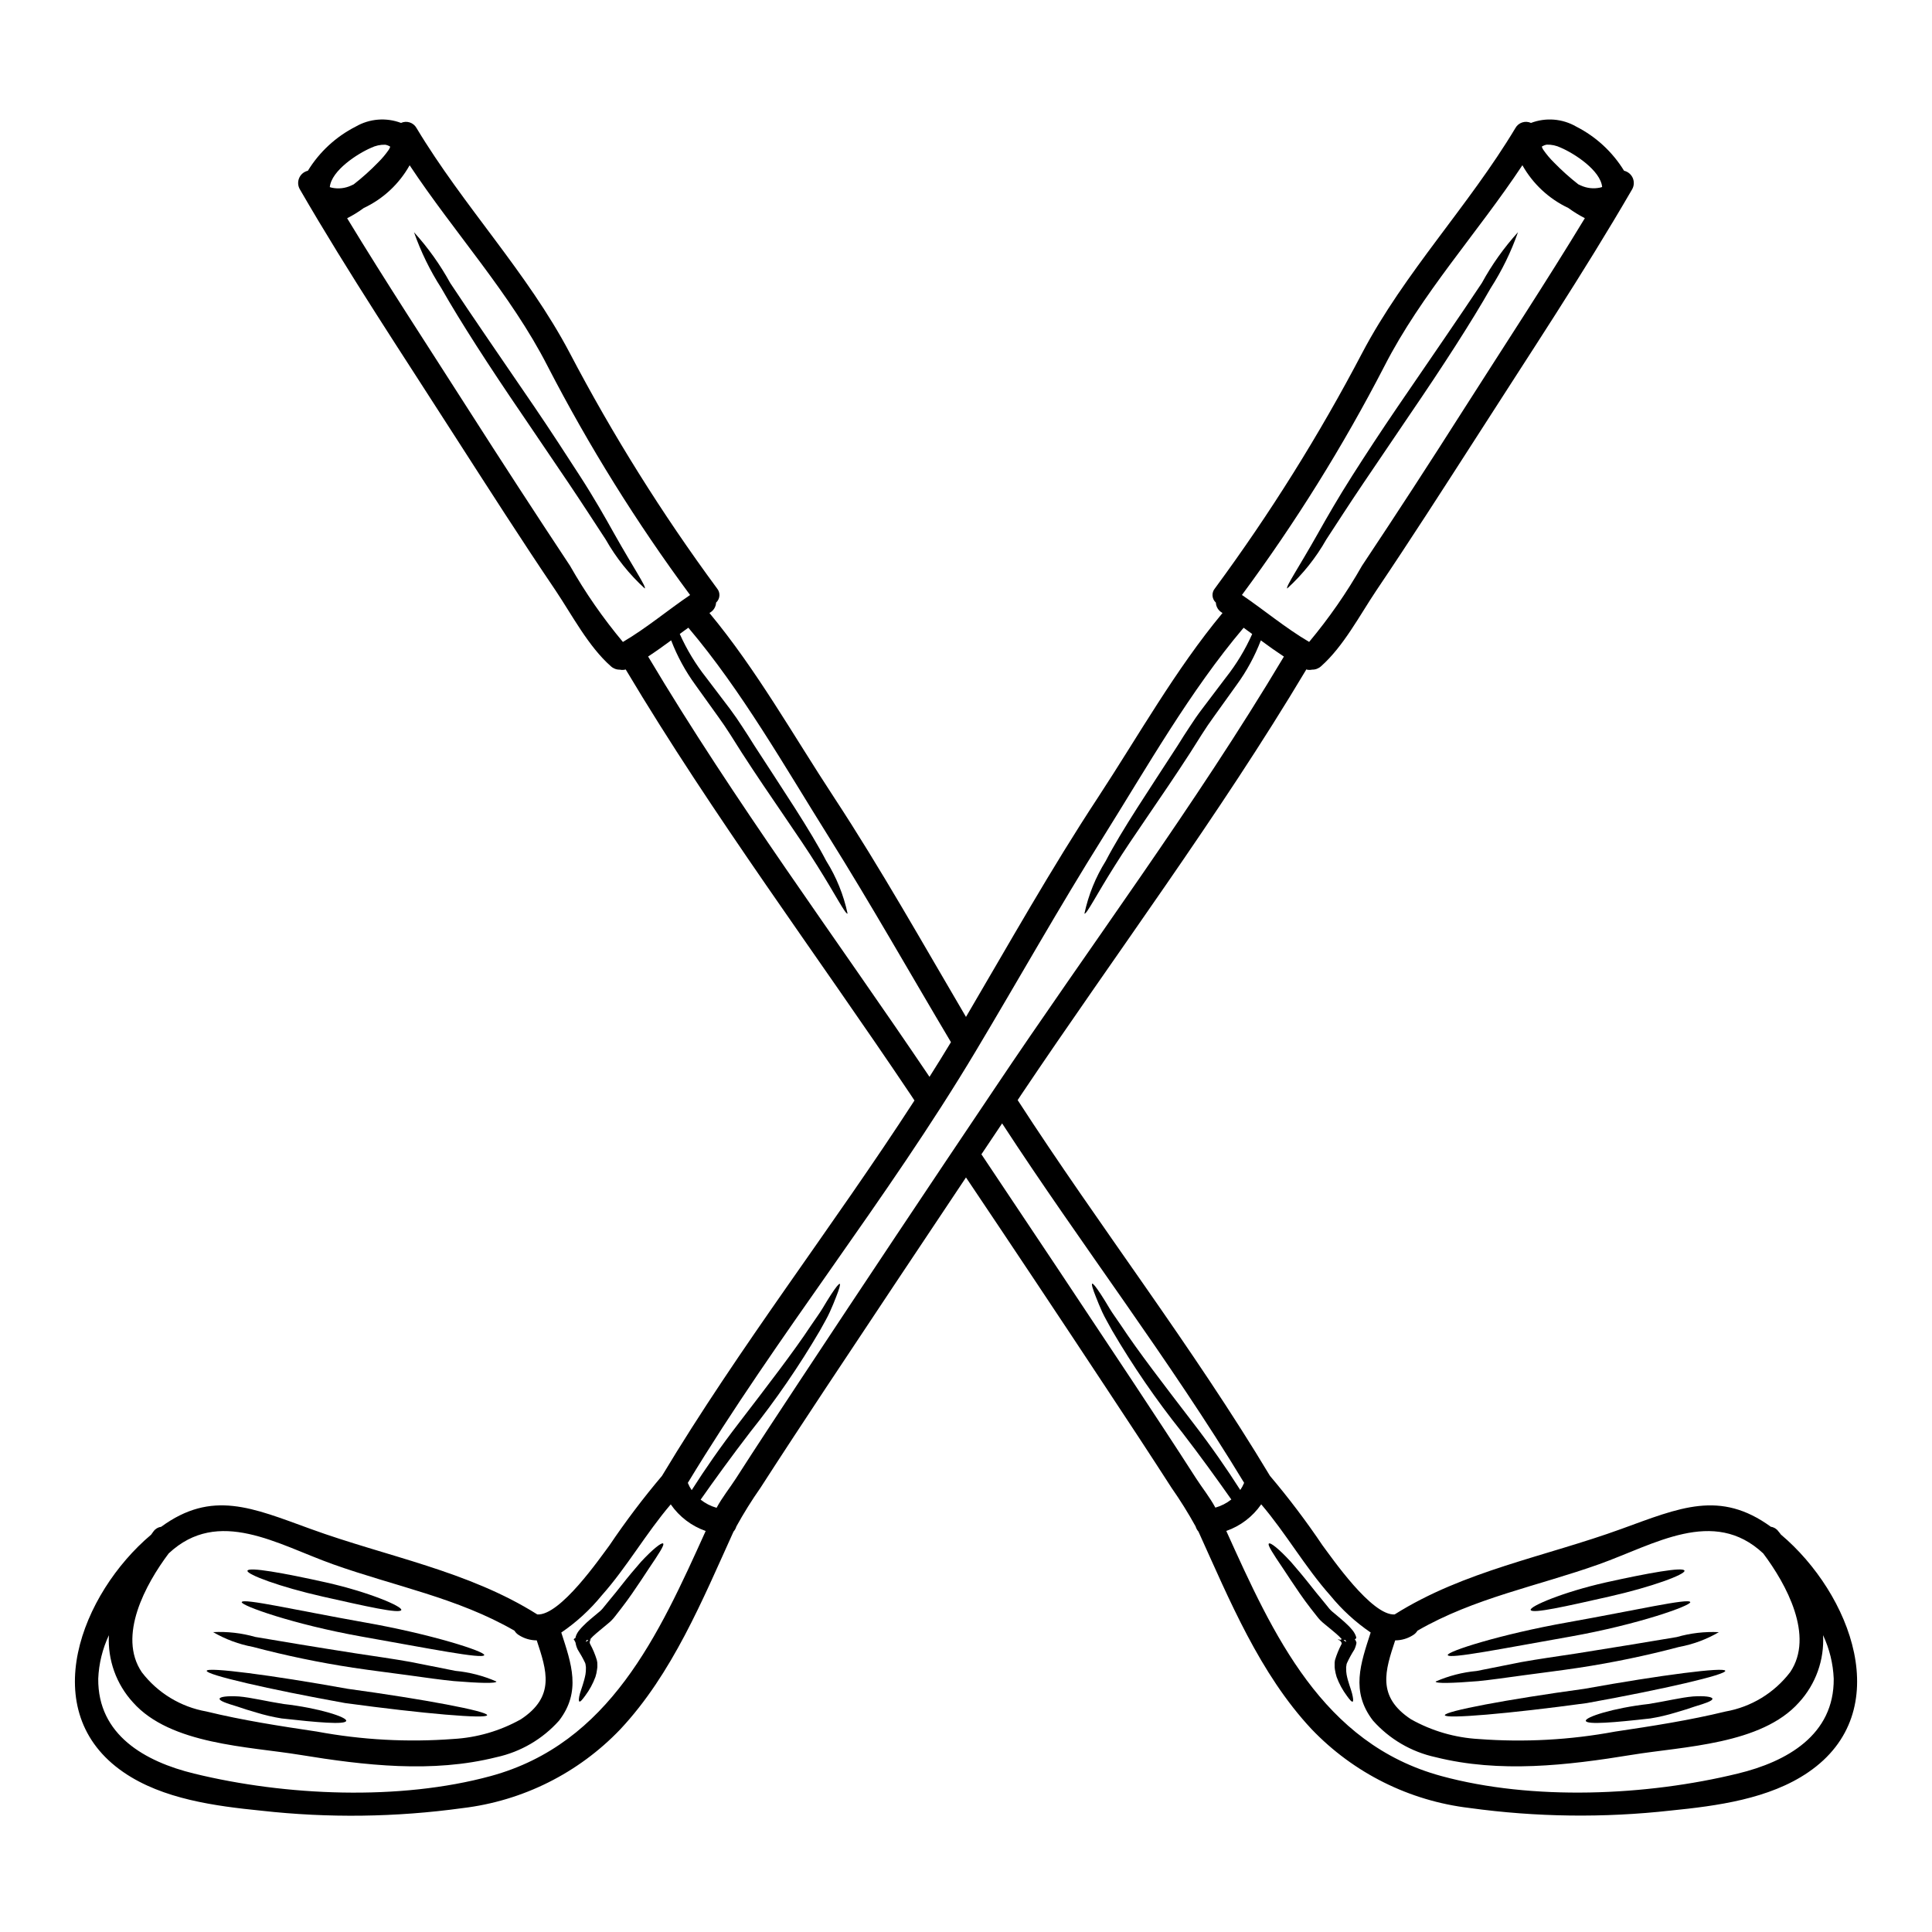 <?xml version="1.0" encoding="UTF-8"?>
<!-- Uploaded to: SVG Repo, www.svgrepo.com, Generator: SVG Repo Mixer Tools -->
<svg fill="#000000" width="800px" height="800px" version="1.1" viewBox="144 144 512 512" xmlns="http://www.w3.org/2000/svg">
 <g>
  <path d="m615.96 550.67c18.473 15.586 30.781 46.891 7.281 62.977-10.375 7.121-24.297 8.941-36.516 10.172-17.719 1.977-35.617 1.75-53.281-0.684-15.945-1.887-30.734-9.262-41.836-20.863-13.777-14.715-21.793-34.281-30.008-52.391-0.348-0.395-0.605-0.863-0.754-1.367-1.941-3.516-4.066-6.922-6.367-10.215-5.664-8.805-11.414-17.539-17.199-26.277-12.352-18.711-24.781-37.375-37.285-55.988-12.465 18.652-24.895 37.324-37.285 56.008-5.777 8.738-11.535 17.473-17.199 26.277h-0.004c-2.301 3.293-4.426 6.699-6.367 10.215-0.148 0.504-0.406 0.973-0.754 1.367-8.215 18.105-16.219 37.676-30.008 52.391-11.09 11.605-25.875 18.988-41.816 20.879-17.664 2.434-35.559 2.664-53.281 0.684-12.203-1.227-26.141-3.051-36.516-10.172-23.496-16.105-11.191-47.41 7.281-62.977 0.227-0.297 0.434-0.613 0.656-0.91l0.004 0.004c0.477-0.656 1.199-1.082 2.004-1.184 13.492-9.84 24.117-5.051 39.609 0.57 20.18 7.348 41.723 11.078 60.082 22.66 6.074 0.363 16.652-15.039 19.086-18.27 4.309-6.398 8.965-12.559 13.945-18.449 20.613-34.328 45.18-65.93 66.914-99.488-0.297-0.453-0.59-0.887-0.887-1.344-25.074-37.391-52.465-74.027-75.531-112.7l-0.004 0.004c-0.035-0.059-0.066-0.117-0.09-0.18-0.512 0.148-1.055 0.164-1.574 0.047-0.871 0.02-1.719-0.301-2.363-0.891-5.961-5.254-10.281-13.559-14.648-20.074-9.055-13.383-17.766-27.004-26.504-40.586-13.922-21.75-28.34-43.387-41.27-65.73-0.539-0.914-0.609-2.027-0.191-3.004 0.418-0.973 1.273-1.691 2.309-1.93 3.062-4.996 7.449-9.043 12.672-11.699 3.652-2.113 8.062-2.473 12.012-0.977 1.516-0.691 3.312-0.098 4.117 1.367 12.422 20.699 29.348 38.246 40.586 59.578 11.41 21.766 24.461 42.625 39.039 62.406 0.945 1.121 0.836 2.785-0.25 3.773-0.047 1.078-0.629 2.059-1.551 2.617-0.07 0.039-0.141 0.086-0.203 0.141 12.512 15.059 22.32 32.598 33.062 48.934 12.398 18.895 23.477 38.633 34.922 58.102 11.441-19.473 22.523-39.219 34.945-58.102 10.715-16.336 20.523-33.875 33.035-48.934h-0.004c-0.062-0.055-0.133-0.102-0.203-0.141-0.922-0.559-1.504-1.539-1.551-2.617-1.086-0.988-1.195-2.652-0.25-3.773 14.578-19.781 27.629-40.641 39.035-62.406 11.242-21.336 28.168-38.879 40.59-59.578h-0.004c0.816-1.465 2.617-2.059 4.141-1.367 3.941-1.492 8.344-1.137 11.992 0.977 5.219 2.656 9.605 6.703 12.668 11.695 1.031 0.242 1.891 0.957 2.312 1.93 0.418 0.973 0.355 2.086-0.176 3.004-12.965 22.34-27.367 43.977-41.289 65.73-8.738 13.578-17.473 27.188-26.504 40.586-4.367 6.508-8.691 14.812-14.648 20.074-0.645 0.59-1.488 0.91-2.363 0.891-0.52 0.117-1.062 0.102-1.574-0.051-0.023 0.066-0.047 0.113-0.066 0.18-23.094 38.676-50.484 75.305-75.57 112.7-0.273 0.434-0.543 0.844-0.82 1.25 21.727 33.578 46.254 65.246 66.863 99.582l0.004 0.004c4.984 5.887 9.641 12.047 13.945 18.449 2.434 3.231 13.012 18.633 19.086 18.27 18.363-11.578 39.902-15.312 60.082-22.66 15.492-5.621 26.117-10.395 39.633-0.57 0.789 0.105 1.504 0.531 1.965 1.184 0.254 0.258 0.457 0.578 0.688 0.871zm-11.414 63.34c13.012-3.148 25.547-10.234 25.41-25.141-0.164-3.992-1.125-7.914-2.824-11.531 0.359 6.551-1.938 12.973-6.367 17.809-9.965 11.195-30.578 11.652-44.297 13.902-17.105 2.797-35.012 4.887-52.051 0.613-6.406-1.395-12.207-4.785-16.562-9.688-5.965-7.738-3.277-15.105-0.613-23.344-4.016-2.738-7.621-6.039-10.691-9.805-6.691-7.508-11.785-16.531-18.312-24.16h-0.004c-2.262 3.269-5.504 5.742-9.258 7.051 12.441 27.504 25.434 56.352 56.965 64.945 24.133 6.582 54.348 5.281 78.602-0.652zm13.855-26.848c6.508-9.602-1.023-23.363-7.125-31.488-13.195-12.352-28.848-2.363-43.52 2.867-16.336 5.824-33.008 8.895-48.113 17.609h-0.004c-0.285 0.484-0.691 0.891-1.18 1.18-1.41 0.902-3.051 1.383-4.723 1.387-2.617 7.961-5.008 14.879 4.231 20.934v-0.004c5.488 3.074 11.602 4.856 17.883 5.211 12.09 0.914 24.25 0.254 36.172-1.969 9.762-1.453 19.656-2.981 29.258-5.32h-0.004c6.809-1.199 12.918-4.914 17.117-10.406zm-50.383-393.44c0.195-0.035 0.383-0.09 0.57-0.16-0.434-4.414-7.371-8.895-10.945-10.418-1.168-0.57-2.453-0.852-3.75-0.812-0.465 0.086-0.906 0.266-1.301 0.523 0.039 0.125 0.086 0.246 0.137 0.367 0.066 0.133 0.156 0.297 0.227 0.43h0.004c0.844 1.227 1.805 2.367 2.863 3.41 2.016 2.07 4.168 4 6.441 5.781l0.637 0.301v-0.004c1.594 0.738 3.383 0.945 5.102 0.582zm-4.004 8.102c-1.531-0.785-3-1.691-4.391-2.707-5.137-2.422-9.391-6.383-12.172-11.332-11.898 17.953-26.766 34.102-36.539 53.191-10.949 21.211-23.586 41.508-37.785 60.695 5.984 4.07 11.531 8.758 17.809 12.441h0.004c5.266-6.301 9.957-13.059 14.016-20.199 9.145-13.738 18.145-27.578 27.004-41.52 10.699-16.789 21.688-33.512 32.039-50.57zm-79.844 116.3c0.035-0.035 0.062-0.07 0.09-0.113-2.07-1.367-4.117-2.82-6.121-4.301-1.617 4.207-3.781 8.188-6.441 11.828-1.934 2.684-3.981 5.551-6.117 8.531-1.047 1.438-2.094 2.984-3.117 4.598s-2.047 3.231-3.094 4.891c-7.691 11.898-15.152 22.156-20 29.961-4.844 7.668-7.438 12.875-7.984 12.594v0.004c1.055-4.945 2.965-9.664 5.644-13.945 4.297-8.266 11.508-18.895 19.109-30.664 1.047-1.66 2.004-3.231 3.148-4.918 1.023-1.574 2.09-3.148 3.25-4.664 2.207-2.91 4.328-5.731 6.348-8.391h0.004c2.789-3.535 5.125-7.402 6.957-11.516-0.746-0.57-1.523-1.113-2.273-1.66-14.148 16.695-25.617 36.949-37.195 55.441-11.719 18.676-22.5 37.875-33.805 56.781-23.555 39.41-52.516 75.129-76.289 114.39 0.023 0.047 0.043 0.066 0.043 0.113 0.258 0.641 0.586 1.25 0.98 1.82 3.481-5.484 7.691-11.555 12.465-17.742 7.691-10.031 14.652-19.066 19.133-25.867 1.137-1.703 2.254-3.184 3.094-4.594s1.594-2.641 2.231-3.617c1.273-1.938 2.094-2.961 2.316-2.848 0.223 0.113-0.133 1.367-1 3.543-0.395 1.09-0.977 2.414-1.637 3.914-0.66 1.5-1.66 3.148-2.66 4.984l0.004-0.004c-5.492 9.371-11.652 18.336-18.43 26.824-4.961 6.461-9.371 12.555-13.148 17.926l-0.004-0.004c1.254 0.996 2.691 1.73 4.234 2.164 1.48-2.754 3.594-5.391 5.141-7.801 5.531-8.625 11.172-17.152 16.816-25.711 17.055-25.82 34.227-51.582 51.508-77.281 25.473-38.07 53.344-75.336 76.801-114.66zm-10.508 218.95c0.02-0.047 0.02-0.066 0.043-0.113-19.859-32.781-43.227-63.152-64.133-95.25-1.82 2.731-3.66 5.461-5.484 8.191 13.402 20.02 26.746 40.062 40.043 60.125 5.644 8.559 11.285 17.086 16.816 25.711 1.547 2.41 3.66 5.051 5.141 7.801l-0.004-0.004c1.539-0.43 2.977-1.164 4.231-2.16-3.777-5.367-8.168-11.465-13.148-17.926l-0.004 0.004c-6.777-8.488-12.938-17.453-18.426-26.824-1-1.844-1.969-3.481-2.66-4.984-0.691-1.504-1.203-2.82-1.637-3.914-0.867-2.16-1.227-3.414-1-3.543 0.227-0.129 1.043 0.91 2.316 2.848 0.637 0.977 1.391 2.184 2.231 3.617 0.844 1.434 1.969 2.891 3.094 4.594 4.481 6.801 11.441 15.836 19.133 25.867 4.773 6.188 8.984 12.262 12.465 17.742 0.391-0.559 0.719-1.156 0.98-1.785zm-83.336-107.7c1.934-3.051 3.82-6.098 5.688-9.191-10.785-18.133-21.184-36.516-32.375-54.395-11.602-18.5-23.07-38.746-37.219-55.441-0.75 0.547-1.527 1.09-2.273 1.66 1.836 4.113 4.176 7.981 6.965 11.516 2.004 2.66 4.141 5.484 6.371 8.391 1.137 1.527 2.203 3.074 3.227 4.664 1.137 1.684 2.094 3.254 3.148 4.918 7.602 11.762 14.812 22.406 19.109 30.664h0.004c2.684 4.281 4.594 9 5.644 13.945-0.547 0.297-3.148-4.914-7.984-12.594-4.844-7.805-12.309-18.062-20-29.961-1.047-1.66-2.07-3.277-3.094-4.891-1.023-1.613-2.07-3.148-3.117-4.598-2.137-2.981-4.184-5.844-6.117-8.531v-0.004c-2.66-3.641-4.824-7.621-6.441-11.828-2.004 1.48-4.051 2.938-6.121 4.301h0.004c0.023 0.043 0.055 0.078 0.09 0.113 22.734 38.199 49.648 74.41 74.492 111.26zm-59.312 120.35c-3.754-1.309-6.996-3.781-9.258-7.051-6.531 7.621-11.629 16.652-18.312 24.16-3.074 3.766-6.676 7.066-10.695 9.805 2.664 8.238 5.348 15.605-0.59 23.344-4.367 4.898-10.176 8.289-16.586 9.688-17.016 4.273-34.945 2.184-52.051-0.613-13.719-2.25-34.328-2.707-44.273-13.902-4.434-4.836-6.738-11.254-6.391-17.809-1.699 3.617-2.66 7.539-2.824 11.531-0.137 14.902 12.398 21.977 25.41 25.141 24.254 5.934 54.465 7.234 78.602 0.656 31.535-8.594 44.527-37.441 56.969-64.949zm-21.941-235.6c6.277-3.684 11.809-8.371 17.809-12.441-14.199-19.188-26.832-39.484-37.785-60.695-9.762-19.09-24.641-35.238-36.539-53.191-2.773 4.953-7.027 8.918-12.168 11.332-1.387 1.023-2.856 1.93-4.394 2.707 10.352 17.059 21.34 33.781 32.055 50.57 8.895 13.926 17.898 27.766 27.004 41.52 4.062 7.141 8.754 13.898 14.02 20.199zm-27.062 285.52c9.238-6.055 6.848-12.988 4.231-20.934v0.004c-1.672-0.004-3.312-0.484-4.723-1.387-0.484-0.289-0.891-0.695-1.18-1.18-15.105-8.715-31.781-11.785-48.113-17.609-14.672-5.231-30.328-15.215-43.52-2.867-6.102 8.121-13.629 21.883-7.125 31.488 4.199 5.488 10.305 9.199 17.109 10.398 9.602 2.344 19.496 3.867 29.258 5.32 11.918 2.223 24.078 2.883 36.172 1.969 6.281-0.352 12.402-2.129 17.891-5.203zm-34.734-416.41c0.051-0.121 0.098-0.242 0.137-0.367-0.398-0.258-0.848-0.434-1.316-0.516-1.301-0.035-2.586 0.246-3.754 0.82-3.574 1.523-10.512 6.008-10.945 10.418 0.188 0.07 0.379 0.125 0.57 0.16 1.727 0.363 3.519 0.156 5.117-0.59l0.637-0.301 0.004 0.004c2.281-1.777 4.438-3.711 6.453-5.789 1.062-1.043 2.019-2.184 2.867-3.41 0.07-0.129 0.16-0.297 0.23-0.43z"/>
  <path d="m601.22 586.78c0.18 1.047-16.242 4.867-36.695 8.555-20.66 2.82-37.496 4.254-37.629 3.207 0-1.066 16.492-4.184 36.945-6.984 20.449-3.684 37.199-5.824 37.379-4.777z"/>
  <path d="m599.52 576.54c-3.258 1.906-6.824 3.231-10.535 3.914-8.734 2.312-17.59 4.152-26.523 5.512-5.211 0.789-10.262 1.391-14.719 2.004-4.461 0.613-8.578 1.203-12.012 1.547-6.957 0.566-11.238 0.656-11.285 0.113 3.449-1.512 7.121-2.457 10.875-2.801 3.391-0.684 7.414-1.48 11.875-2.363 4.574-0.82 9.465-1.504 14.672-2.297 10.375-1.637 19.68-3.184 26.48-4.328 3.629-1.047 7.402-1.484 11.172-1.301z"/>
  <path d="m597.81 594.17c0.09 0.566-1.797 1.203-4.723 2.09-1.457 0.523-3.051 1.004-5.074 1.594v0.004c-2.18 0.664-4.398 1.184-6.644 1.547-9.418 1.07-16.766 1.707-17.109 0.66-0.32-0.98 7.281-3.438 16.586-4.484 4.387-0.68 8.602-1.727 11.828-2.004 3.133-0.203 5.062 0.098 5.137 0.594z"/>
  <path d="m591.94 568.58c0.203 0.91-13.648 5.902-31.738 9.125-17.883 3.148-32.211 6.031-32.531 4.914-0.297-0.93 13.902-5.512 31.828-8.688 17.699-3.144 32.184-6.488 32.441-5.352z"/>
  <path d="m590.41 560.25c0.25 0.977-8.578 4.297-19.996 6.867-11.285 2.551-20.383 4.621-20.77 3.543-0.344-0.934 8.504-4.723 19.906-7.301 11.262-2.496 20.59-4.18 20.859-3.109z"/>
  <path d="m546.28 205.54c-1.832 5.219-4.266 10.203-7.258 14.855-5.027 8.848-12.738 20.793-21.477 33.578l-12.262 18.109c-3.754 5.551-7.031 10.672-9.809 14.902-2.742 4.84-6.234 9.215-10.348 12.965-0.48-0.395 3.047-5.551 8.031-14.398 2.504-4.461 5.512-9.691 9.145-15.402 3.633-5.711 7.691-11.898 12.059-18.312 8.781-12.855 16.695-24.32 22.34-32.832 2.648-4.852 5.863-9.371 9.578-13.465z"/>
  <path d="m503.29 578.77c-0.023 0.203 0.227 0.34 0.18 0.637-0.102 0.613-0.293 1.211-0.566 1.77-0.727 1.137-1.375 2.32-1.938 3.543-0.098 0.207-0.152 0.434-0.156 0.66-0.066 0.258-0.09 0.523-0.066 0.789-0.008 0.527 0.027 1.055 0.113 1.574 0.363 2.004 1.137 3.773 1.453 5.051 0.316 1.273 0.395 2.07 0.137 2.16-0.254 0.09-0.727-0.453-1.5-1.523-1.148-1.535-2.07-3.227-2.731-5.027-0.203-0.652-0.355-1.324-0.457-2.004-0.062-0.383-0.086-0.77-0.066-1.16-0.027-0.434 0-0.867 0.09-1.293 0.441-1.465 1.023-2.879 1.73-4.231 0.18-0.367-0.113-0.297 0.02-0.395 0-0.094-0.34-0.344-0.34-0.523l-0.684-0.297v-0.023c0.254-0.004 0.508 0.027 0.754 0.09-0.047-0.047 0.363-0.113 0.297-0.203-0.203-0.227-0.477-0.48-0.727-0.75-1.09-1.023-2.434-2.07-3.82-3.231l-0.004-0.004c-0.773-0.602-1.461-1.305-2.047-2.09-0.547-0.684-1.07-1.367-1.594-2.027-1.023-1.344-2-2.637-2.867-3.914-1.727-2.547-3.25-4.777-4.484-6.691-2.57-3.801-4.184-6.234-3.75-6.598 0.434-0.363 2.684 1.434 5.844 4.863 1.547 1.773 3.371 3.938 5.234 6.297 0.934 1.203 1.934 2.434 2.981 3.684 0.5 0.637 1.023 1.273 1.574 1.934v0.004c0.449 0.605 0.98 1.141 1.574 1.594 1.32 1.113 2.684 2.203 3.984 3.504 0.328 0.336 0.641 0.684 0.934 1.047 0.402 0.48 0.715 1.027 0.934 1.613l0.09 0.367v0.18l-0.023 0.066-0.113 0.023-0.227 0.227v0.023zm-2.527 0.363-0.066-0.246-0.227-0.301-0.004-0.004c-0.121 0.031-0.242 0.07-0.363 0.117l-0.047 0.023c0.25 0.109 0.488 0.25 0.711 0.406z"/>
  <path d="m319.73 553.04c0.434 0.363-1.18 2.793-3.75 6.598-1.234 1.906-2.727 4.137-4.484 6.691-0.867 1.273-1.844 2.57-2.867 3.914-0.523 0.66-1.047 1.344-1.574 2.027l0.004-0.004c-0.59 0.785-1.277 1.488-2.047 2.09-1.391 1.18-2.707 2.207-3.82 3.231-0.25 0.273-0.523 0.523-0.703 0.75-0.09 0.09-0.137 0.156-0.184 0.203l-0.004 0.004c0.098-0.035 0.195-0.066 0.297-0.09v0.023l-0.227 0.297c0 0.18-0.137 0.453-0.113 0.523 0.137 0.113-0.047 0.043 0.137 0.395v-0.004c0.734 1.348 1.328 2.766 1.77 4.234 0.117 0.422 0.164 0.855 0.141 1.293 0.027 0.391 0.004 0.781-0.07 1.16-0.078 0.68-0.223 1.352-0.43 2.004-0.664 1.801-1.582 3.492-2.734 5.027-0.789 1.07-1.25 1.613-1.5 1.523-0.246-0.09-0.227-0.887 0.137-2.16 0.367-1.273 1.09-3.047 1.453-5.051 0.086-0.52 0.125-1.047 0.117-1.574 0.02-0.266-0.004-0.531-0.066-0.789-0.008-0.227-0.055-0.449-0.141-0.66-0.582-1.219-1.242-2.402-1.969-3.543-0.273-0.559-0.465-1.156-0.566-1.77-0.047-0.301-0.25-0.434-0.277-0.637l-0.223-0.297v-0.023l0.223-0.227 0.137-0.023 0.066-0.066 0.07-0.18 0.09-0.367 0.008-0.004c0.219-0.59 0.543-1.137 0.953-1.613 0.301-0.363 0.617-0.715 0.953-1.047 1.273-1.301 2.664-2.391 3.984-3.504 0.598-0.453 1.125-0.988 1.574-1.594 0.547-0.656 1.07-1.297 1.574-1.934 1.047-1.25 2.047-2.481 2.981-3.684 1.867-2.391 3.688-4.531 5.234-6.297 3.164-3.414 5.465-5.176 5.848-4.848zm-19.789 25.684-0.047-0.023c-0.117-0.051-0.238-0.09-0.363-0.117l-0.203 0.301-0.09 0.246c0.219-0.156 0.457-0.297 0.703-0.406z"/>
  <path d="m306.84 285.55c4.984 8.848 8.508 14.012 8.031 14.398-4.113-3.75-7.606-8.125-10.348-12.965-2.781-4.231-6.07-9.352-9.809-14.902-3.738-5.551-7.914-11.695-12.262-18.105-8.738-12.785-16.449-24.73-21.477-33.578h0.004c-2.996-4.652-5.43-9.637-7.262-14.855 3.719 4.098 6.941 8.617 9.602 13.465 5.621 8.508 13.535 19.977 22.316 32.832 4.367 6.414 8.395 12.648 12.059 18.312 3.668 5.664 6.66 10.938 9.145 15.398z"/>
  <path d="m275.56 589.62c-0.047 0.543-4.328 0.453-11.262-0.113-3.461-0.344-7.535-0.91-12.035-1.547-4.504-0.637-9.508-1.207-14.719-2.004h-0.004c-8.934-1.359-17.789-3.199-26.523-5.512-3.711-0.691-7.273-2.016-10.535-3.914 3.769-0.191 7.543 0.238 11.172 1.277 6.801 1.16 16.105 2.707 26.48 4.328 5.207 0.789 10.102 1.48 14.672 2.297 4.461 0.887 8.484 1.68 11.875 2.363h0.004c3.75 0.355 7.422 1.309 10.875 2.824z"/>
  <path d="m240.5 573.93c17.926 3.148 32.121 7.758 31.828 8.688-0.32 1.117-14.648-1.75-32.531-4.914-18.105-3.231-31.945-8.215-31.738-9.125 0.258-1.133 14.742 2.211 32.441 5.352z"/>
  <path d="m273.1 598.54c-0.133 1.047-16.969-0.395-37.629-3.207-20.469-3.684-36.875-7.508-36.695-8.555 0.18-1.047 16.926 1.094 37.391 4.777 20.441 2.801 36.934 5.918 36.934 6.984z"/>
  <path d="m230.44 563.37c11.414 2.57 20.246 6.367 19.906 7.301-0.395 1.07-9.445-1-20.77-3.543-11.414-2.57-20.246-5.902-19.996-6.867 0.273-1.078 9.602 0.605 20.859 3.109z"/>
  <path d="m219.16 595.58c9.305 1.047 16.926 3.504 16.586 4.484-0.344 1.047-7.691 0.395-17.109-0.66-2.25-0.363-4.469-0.883-6.644-1.547-2.023-0.59-3.617-1.07-5.074-1.594-2.934-0.887-4.82-1.523-4.723-2.09 0.07-0.5 2.004-0.789 5.144-0.594 3.219 0.273 7.43 1.32 11.82 2z"/>
 </g>
</svg>